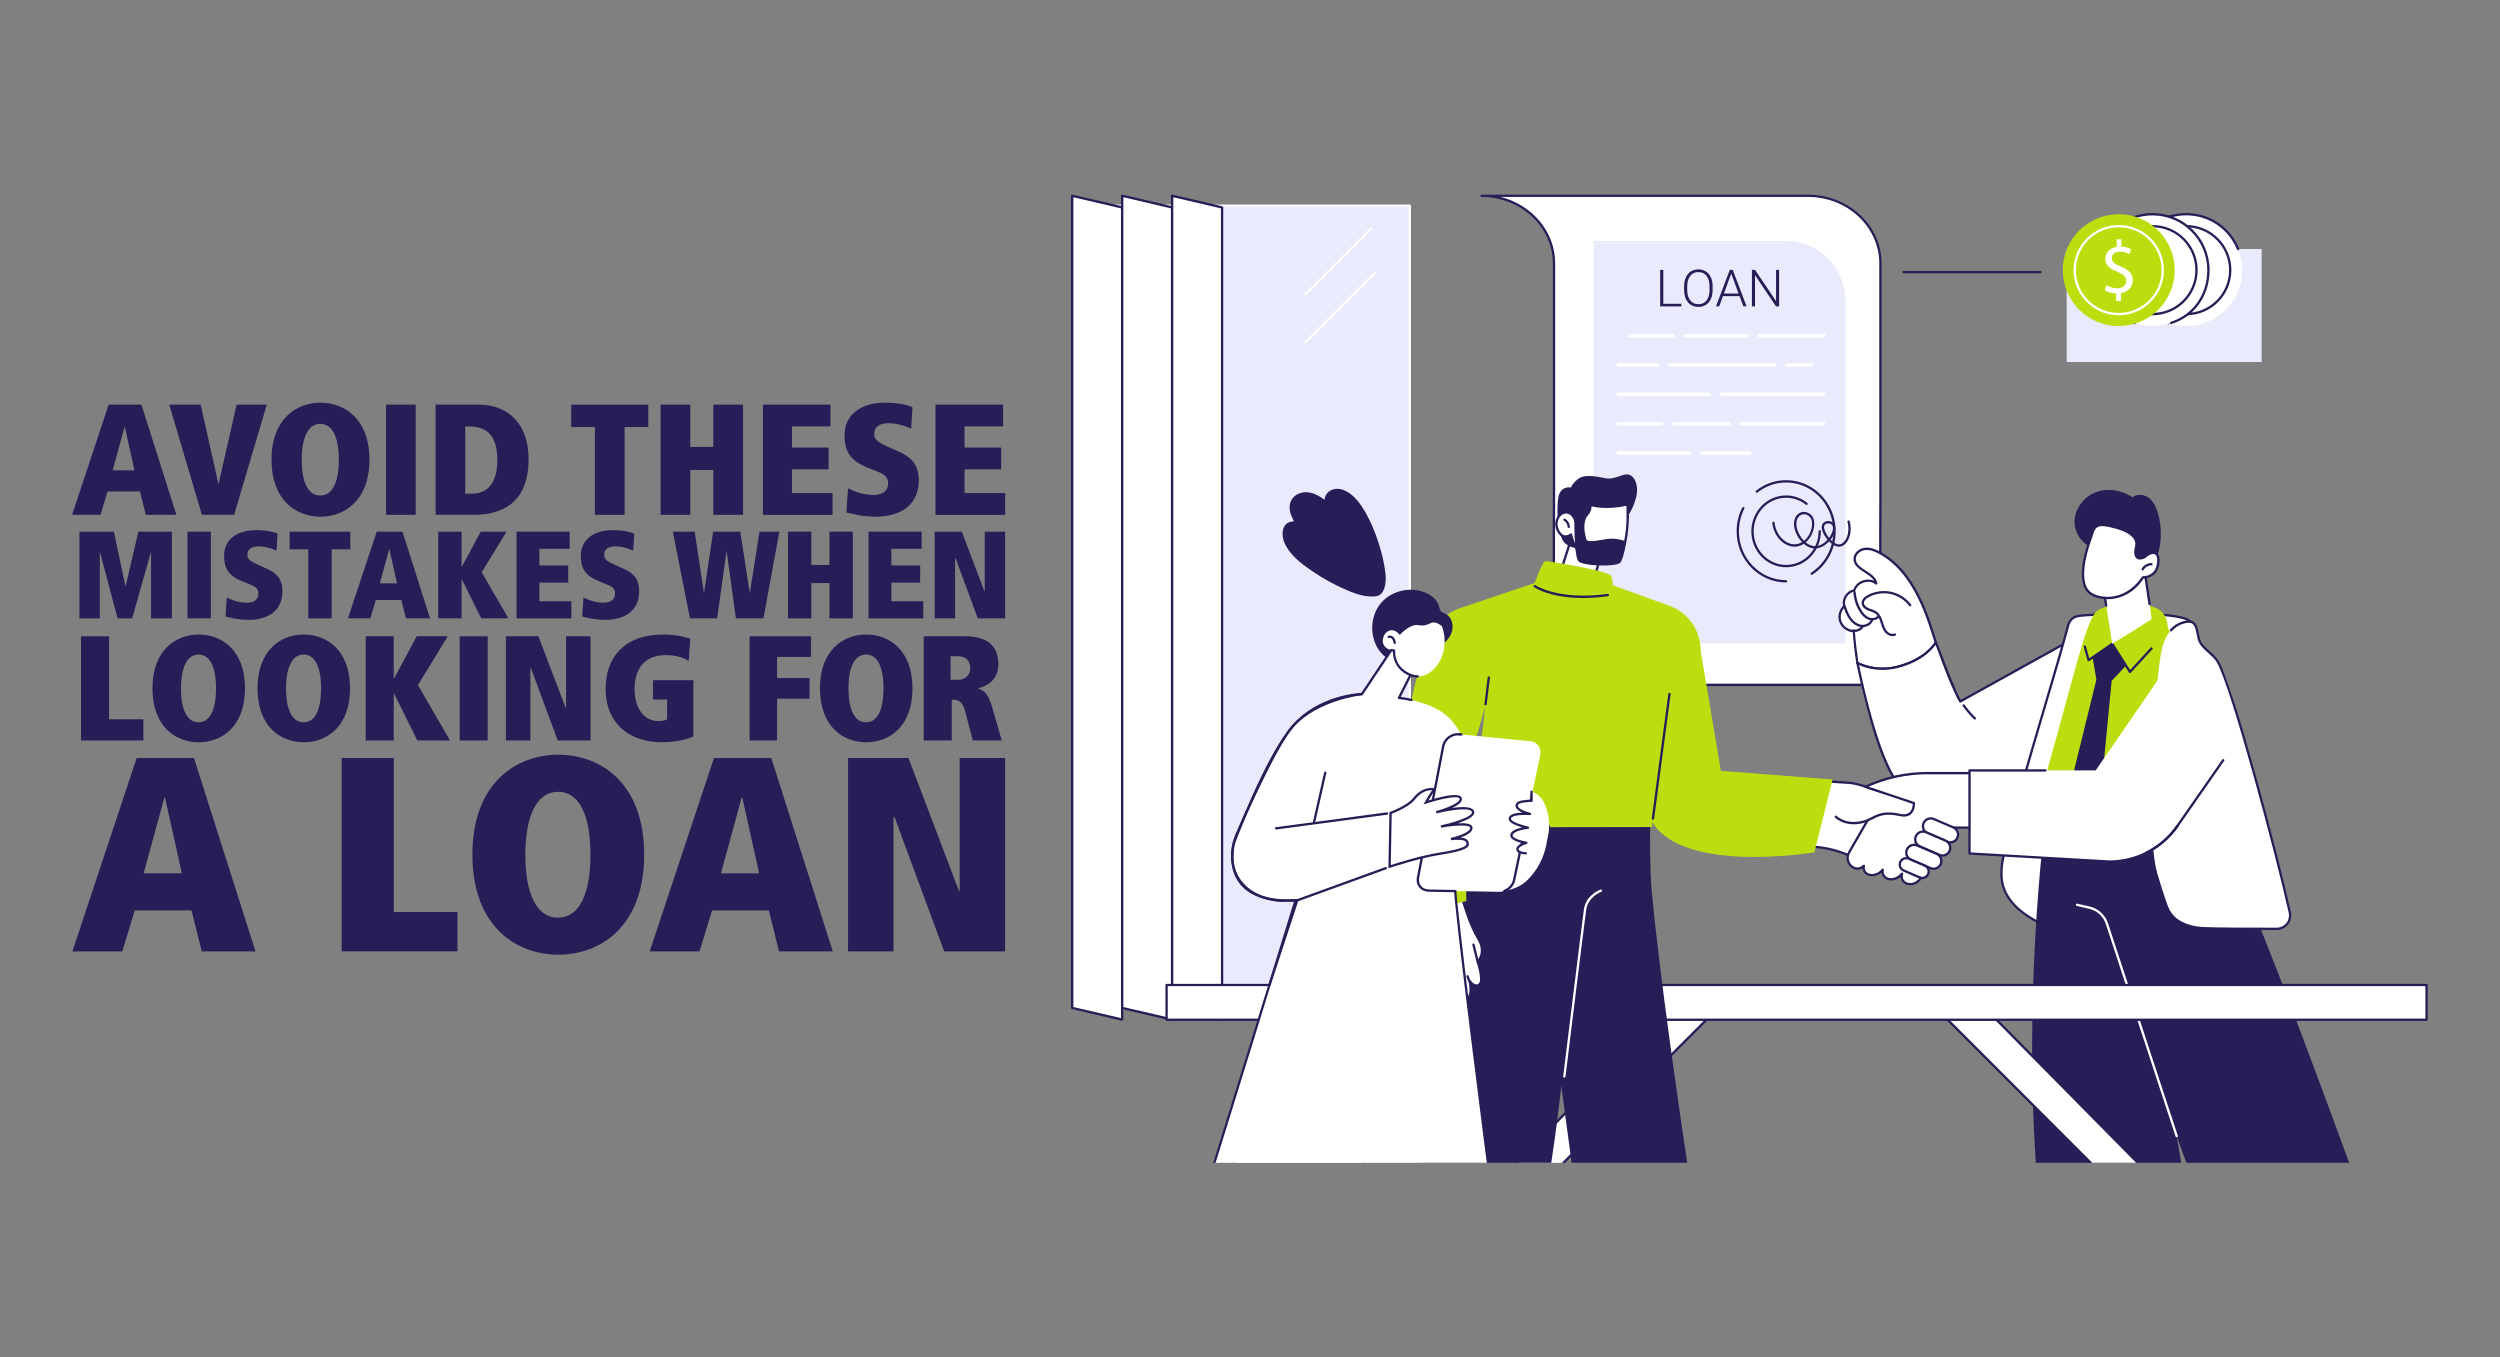 <svg viewBox="0 0 737.28 400.32" xmlns:xlink="http://www.w3.org/1999/xlink" height="5.56in" width="10.24in" xmlns="http://www.w3.org/2000/svg" id="avoid-these-bad-credit-loan-mistakes"><rect x="0" y="0" width="737.28" height="400.32" fill="#808080" stroke="none"/><defs><clipPath id="clippath"><rect style="fill:none; stroke-width:0px;" height="205.21" width="372.31" y="137.71" x="343.71"></rect></clipPath></defs><path style="fill:#fff; stroke-width:0px;" d="m436.94,57.74c11.79,0,21.35,8.93,21.35,19.94v68.84l-.04,10.66v24.86c0,11.01,9.56,19.94,21.35,19.94h96.27c-11.79,0-21.35-8.93-21.35-19.94v-24.86l.04-10.66v-68.84c0-11.01-9.56-19.94-21.35-19.94h-96.27Z"></path><path style="fill:#281d57; stroke-width:0px;" d="m575.88,202.32h-96.27c-11.96,0-21.7-9.1-21.7-20.28v-24.86l.04-10.66v-68.84c0-10.8-9.43-19.59-21.01-19.59-.19,0-.34-.15-.34-.34s.15-.34.34-.34h96.27c11.96,0,21.7,9.1,21.7,20.28v68.84l-.04,10.66v24.86c0,10.8,9.43,19.59,21.01,19.59.19,0,.34.15.34.34s-.15.34-.34.34ZM442.55,58.08c9.25,2.32,16.09,10.22,16.09,19.59v68.84l-.04,10.66v24.86c0,10.8,9.43,19.59,21.01,19.59h90.66c-9.25-2.32-16.09-10.22-16.09-19.59v-24.86l.04-10.66v-68.84c0-10.8-9.43-19.59-21.01-19.59h-90.66Z"></path><path style="fill:#e9eafc; stroke-width:0px;" transform="translate(1014.28 260.74) rotate(180)" d="m470.04,71.06h60.28c7.69,0,13.93,6.24,13.93,13.93v104.7h-56.61c-9.71,0-17.6-7.89-17.6-17.6v-101.03h0Z"></path><path style="fill:#281d57; stroke-width:0px;" d="m535.31,161.78c-1.14,0-2.32-.51-3.35-1.4-.66.42-1.38.7-2.14.8-1.36.18-2.82-.26-4.1-1.26-1.68-1.31-2.8-3.38-3.06-5.69-.02-.19.11-.36.3-.38.19-.02.36.11.38.3.24,2.12,1.27,4.03,2.8,5.22,1.13.88,2.41,1.28,3.58,1.12.6-.08,1.18-.29,1.71-.61-.53-.55-1.01-1.2-1.4-1.94-1.16-2.15-1.28-4.35-.32-5.73.64-.91,1.6-1.36,2.64-1.22,1.09.15,2.1.92,2.44,1.89.55,1.53.22,3.63-.83,5.36-.41.68-.9,1.25-1.45,1.71.9.74,1.9,1.15,2.87,1.13,1.35-.04,2.63-.86,3.57-1.91-1.12-1.34-1.85-3-1.69-4,.12-.78.67-1.33,1.47-1.48.9-.17,1.85.22,2.25.91.49.85.32,2.18-.45,3.56-.19.33-.41.67-.66.99.12.13.25.25.38.37.53.48,1.56,1.24,2.53.97,1.45-.39,2.97-3.15,2.05-6.58-.05-.18.06-.37.24-.42.18-.05.37.06.42.24.96,3.59-.55,6.88-2.54,7.42-.97.26-2.06-.13-3.17-1.13-.12-.11-.25-.23-.37-.35-1.05,1.14-2.48,2.04-4.01,2.08-.03,0-.07,0-.1,0Zm-3.32-10.12c-.67,0-1.27.33-1.7.95-.8,1.15-.66,3.12.36,5.01.39.72.85,1.35,1.37,1.87.52-.42.99-.96,1.38-1.6.95-1.55,1.25-3.43.77-4.77-.26-.74-1.04-1.33-1.89-1.44-.1-.01-.19-.02-.28-.02Zm7.16,2.69c-.1,0-.2,0-.29.03-.29.05-.81.24-.91.91-.11.7.48,2.13,1.46,3.35.2-.26.37-.53.52-.8.64-1.15.82-2.25.46-2.88-.21-.37-.72-.6-1.23-.6Z"></path><path style="fill:#281d57; stroke-width:0px;" d="m526.75,171.77c-8.05,0-14.6-6.76-14.6-15.07,0-2.43.58-4.85,1.66-6.99.09-.17.29-.24.46-.15.17.09.24.29.15.46-1.04,2.05-1.59,4.36-1.59,6.68,0,7.93,6.24,14.39,13.91,14.39.19,0,.34.15.34.34s-.15.34-.34.34Z"></path><path style="fill:#281d57; stroke-width:0px;" d="m534.3,169.54c-.11,0-.22-.06-.29-.16-.1-.16-.06-.37.1-.48,4.1-2.65,6.55-7.21,6.55-12.21,0-7.93-6.24-14.39-13.91-14.39-3.08,0-6,1.02-8.44,2.95-.15.12-.37.09-.48-.06-.12-.15-.09-.37.06-.48,2.56-2.03,5.63-3.1,8.87-3.1,8.05,0,14.6,6.76,14.6,15.07,0,5.23-2.57,10.01-6.87,12.79-.06.04-.12.06-.19.06Z"></path><path style="fill:#281d57; stroke-width:0px;" d="m526.75,167.29c-5.66,0-10.26-4.75-10.26-10.59s4.6-10.59,10.26-10.59c2.28,0,4.44.76,6.24,2.19.15.12.17.33.06.48-.12.15-.33.17-.48.06-1.68-1.33-3.69-2.04-5.82-2.04-5.28,0-9.57,4.44-9.57,9.9s4.29,9.9,9.57,9.9,9.57-4.44,9.57-9.9c0-.19.15-.34.34-.34s.34.15.34.34c0,5.84-4.6,10.59-10.26,10.59Z"></path><path style="fill:#fff; stroke-width:0px;" d="m537.84,99.53h-18.88c-.28,0-.52-.23-.52-.52s.23-.52.52-.52h18.88c.28,0,.52.23.52.52s-.23.52-.52.52Z"></path><path style="fill:#fff; stroke-width:0px;" d="m515.33,99.53h-18.17c-.28,0-.52-.23-.52-.52s.23-.52.52-.52h18.17c.28,0,.52.23.52.52s-.23.52-.52.52Z"></path><path style="fill:#fff; stroke-width:0px;" d="m493.52,99.53h-12.72c-.28,0-.52-.23-.52-.52s.23-.52.52-.52h12.72c.28,0,.52.23.52.52s-.23.52-.52.52Z"></path><path style="fill:#fff; stroke-width:0px;" d="m534.21,108.18h-7.18c-.28,0-.52-.23-.52-.52s.23-.52.52-.52h7.18c.28,0,.52.23.52.52s-.23.52-.52.52Z"></path><path style="fill:#fff; stroke-width:0px;" d="m523.39,108.18h-31.13c-.28,0-.52-.23-.52-.52s.23-.52.52-.52h31.13c.28,0,.52.23.52.52s-.23.52-.52.52Z"></path><path style="fill:#fff; stroke-width:0px;" d="m488.62,108.18h-11.46c-.28,0-.52-.23-.52-.52s.23-.52.52-.52h11.46c.28,0,.52.23.52.52s-.23.52-.52.52Z"></path><path style="fill:#fff; stroke-width:0px;" d="m537.84,116.83h-30.26c-.28,0-.52-.23-.52-.52s.23-.52.52-.52h30.26c.28,0,.52.23.52.52s-.23.52-.52.52Z"></path><path style="fill:#fff; stroke-width:0px;" d="m503.95,116.83h-26.79c-.28,0-.52-.23-.52-.52s.23-.52.52-.52h26.79c.28,0,.52.23.52.52s-.23.52-.52.52Z"></path><path style="fill:#fff; stroke-width:0px;" d="m537.84,125.49h-24.25c-.28,0-.52-.23-.52-.52s.23-.52.52-.52h24.25c.28,0,.52.23.52.52s-.23.52-.52.52Z"></path><path style="fill:#fff; stroke-width:0px;" d="m509.95,125.49h-16.27c-.28,0-.52-.23-.52-.52s.23-.52.52-.52h16.27c.28,0,.52.23.52.52s-.23.52-.52.52Z"></path><path style="fill:#fff; stroke-width:0px;" d="m490.04,125.49h-12.88c-.28,0-.52-.23-.52-.52s.23-.52.52-.52h12.88c.28,0,.52.23.52.52s-.23.52-.52.52Z"></path><path style="fill:#fff; stroke-width:0px;" d="m516.02,134.14h-14.12c-.28,0-.52-.23-.52-.52s.23-.52.52-.52h14.12c.28,0,.52.23.52.52s-.23.52-.52.52Z"></path><path style="fill:#fff; stroke-width:0px;" d="m498.26,134.14h-21.1c-.28,0-.52-.23-.52-.52s.23-.52.52-.52h21.1c.28,0,.52.23.52.52s-.23.52-.52.52Z"></path><path style="fill:#281d57; stroke-width:0px;" d="m490.52,89.59h5.32v.77h-6.23v-10.77h.92v10Z"></path><path style="fill:#281d57; stroke-width:0px;" d="m505.06,85.56c0,.99-.17,1.86-.51,2.61-.34.75-.83,1.33-1.47,1.73-.64.4-1.37.61-2.2.61-1.26,0-2.27-.45-3.05-1.35-.77-.9-1.16-2.11-1.16-3.64v-1.11c0-.98.17-1.85.52-2.61.35-.76.84-1.34,1.48-1.75.64-.41,1.37-.61,2.2-.61s1.56.2,2.19.6c.63.4,1.12.96,1.47,1.69.35.73.53,1.58.54,2.54v1.29Zm-.91-1.17c0-1.3-.29-2.31-.88-3.05-.59-.73-1.39-1.1-2.41-1.1s-1.8.37-2.39,1.11c-.59.74-.89,1.77-.89,3.09v1.12c0,1.28.3,2.29.89,3.04.59.75,1.4,1.12,2.41,1.12s1.83-.37,2.41-1.11c.58-.74.87-1.76.87-3.08v-1.14Z"></path><path style="fill:#281d57; stroke-width:0px;" d="m513.01,87.33h-4.89l-1.11,3.02h-.95l4.08-10.77h.87l4.08,10.77h-.95l-1.12-3.02Zm-4.61-.77h4.32l-2.16-5.86-2.16,5.86Z"></path><path style="fill:#281d57; stroke-width:0px;" d="m524.68,90.36h-.91l-6.19-9.22v9.22h-.92v-10.77h.92l6.2,9.22v-9.22h.9v10.77Z"></path><rect style="fill:#e9eafc; stroke-width:0px;" transform="translate(1276.48 180.22) rotate(180)" height="33.32" width="57.5" y="73.45" x="609.49"></rect><ellipse style="fill:#fff; stroke-width:0px;" ry="16.49" rx="16.51" cy="79.66" cx="644.74"></ellipse><ellipse style="fill:#fff; stroke-width:0px;" ry="12.97" rx="12.98" cy="79.66" cx="644.74"></ellipse><path style="fill:#281d57; stroke-width:0px;" d="m644.74,92.98c-7.35,0-13.33-5.97-13.33-13.31s5.98-13.31,13.33-13.31,13.33,5.97,13.33,13.31-5.98,13.31-13.33,13.31Zm0-25.94c-6.97,0-12.64,5.66-12.64,12.62s5.67,12.62,12.64,12.62,12.64-5.66,12.64-12.62-5.67-12.62-12.64-12.62Z"></path><path style="fill:#281d57; stroke-width:0px;" d="m660.04,73.79c-.14,0-.26-.08-.32-.21-2.49-6.12-8.37-10.07-14.98-10.07-1.57,0-3.12.22-4.6.66-.18.05-.37-.05-.43-.23-.05-.18.05-.37.23-.43,1.55-.46,3.17-.69,4.8-.69,6.89,0,13.02,4.12,15.62,10.49.07.18-.01.38-.19.45-.04.02-.09.03-.13.03Z"></path><path style="fill:#281d57; stroke-width:0px;" d="m639.46,95.64s-.07,0-.11-.02c-6.86-2.31-11.47-8.72-11.47-15.96s4.96-14.04,12.06-16.15c.18-.05.37.05.43.23.05.18-.05.37-.23.43-6.81,2.02-11.57,8.38-11.57,15.49s4.42,13.09,11,15.31c.18.06.28.26.22.44-.05.14-.18.23-.33.23Z"></path><ellipse style="fill:#fff; stroke-width:0px;" ry="16.49" rx="16.51" cy="79.66" cx="634.79"></ellipse><ellipse style="fill:#fff; stroke-width:0px;" ry="12.97" rx="12.98" cy="79.66" cx="634.79"></ellipse><path style="fill:#281d57; stroke-width:0px;" d="m634.79,92.98c-7.35,0-13.33-5.97-13.33-13.31s5.98-13.31,13.33-13.31,13.33,5.97,13.33,13.31-5.98,13.31-13.33,13.31Zm0-25.94c-6.97,0-12.64,5.66-12.64,12.62s5.67,12.62,12.64,12.62,12.64-5.66,12.64-12.62-5.67-12.62-12.64-12.62Z"></path><path style="fill:#281d57; stroke-width:0px;" d="m629.51,95.64s-.07,0-.11-.02c-6.86-2.22-11.48-8.63-11.48-15.96,0-9.28,7.56-16.84,16.86-16.84s16.86,7.55,16.86,16.84c0,7.5-4.4,13.73-11.22,15.88-.18.06-.37-.04-.43-.22-.06-.18.04-.37.22-.43,6.52-2.06,10.74-8.03,10.74-15.22,0-8.91-7.25-16.15-16.17-16.15s-16.17,7.24-16.17,16.15c0,7.03,4.42,13.18,11,15.31.18.06.28.25.22.43-.05.15-.18.24-.33.24Z"></path><ellipse style="fill:#bcde0f; stroke-width:0px;" ry="16.49" rx="16.51" cy="79.66" cx="624.84"></ellipse><path style="fill:#fff; stroke-width:0px;" d="m624.84,92.98c-7.35,0-13.33-5.97-13.33-13.31s5.98-13.31,13.33-13.31,13.33,5.97,13.33,13.31-5.98,13.31-13.33,13.31Zm0-25.94c-6.97,0-12.64,5.66-12.64,12.62s5.67,12.62,12.64,12.62,12.64-5.66,12.64-12.62-5.67-12.62-12.64-12.62Z"></path><path style="fill:#fff; stroke-width:0px;" d="m624.09,88.76v-2.24c-1.29-.02-2.62-.42-3.39-.97l.53-1.48c.8.53,1.95.95,3.19.95,1.57,0,2.64-.91,2.64-2.17s-.86-1.97-2.51-2.64c-2.26-.89-3.66-1.91-3.66-3.83s1.31-3.23,3.35-3.57v-2.24h1.37v2.15c1.33.04,2.24.4,2.88.78l-.55,1.46c-.47-.27-1.38-.75-2.79-.75-1.71,0-2.35,1.02-2.35,1.91,0,1.15.82,1.73,2.75,2.53,2.28.93,3.44,2.08,3.44,4.05,0,1.75-1.22,3.39-3.5,3.77v2.3h-1.4Z"></path><path style="fill:#281d57; stroke-width:0px;" d="m601.74,80.58h-40.35c-.19,0-.34-.15-.34-.34s.15-.34.34-.34h40.35c.19,0,.34.15.34.34s-.15.34-.34.34Z"></path><rect style="fill:#e9eafc; stroke-width:0px;" height="236.74" width="98.97" y="60.66" x="316.8"></rect><path style="fill:#fff; stroke-width:0px;" d="m415.77,297.74h-98.97c-.19,0-.34-.15-.34-.34V60.66c0-.19.15-.34.34-.34h98.97c.19,0,.34.15.34.34v236.74c0,.19-.15.34-.34.34Zm-98.63-.69h98.28V61h-98.28v236.05Z"></path><polygon style="fill:#fff; stroke-width:0px;" points="330.94 300.68 316.2 297.25 316.2 57.74 330.94 61.18 330.94 300.68"></polygon><path style="fill:#281d57; stroke-width:0px;" d="m330.94,301.03s-.05,0-.08,0l-14.74-3.44c-.16-.04-.27-.18-.27-.33V57.74c0-.1.05-.2.13-.27.08-.07.19-.09.29-.07l14.74,3.44c.16.04.27.18.27.33v239.51c0,.1-.05.2-.13.27-.06.05-.14.07-.21.07Zm-14.39-4.05l14.05,3.28V61.45l-14.05-3.28v238.8Z"></path><polygon style="fill:#fff; stroke-width:0px;" points="345.68 300.68 330.94 297.25 330.94 57.74 345.68 61.18 345.68 300.68"></polygon><path style="fill:#281d57; stroke-width:0px;" d="m345.68,301.03s-.05,0-.08,0l-14.74-3.44c-.16-.04-.27-.18-.27-.33V57.74c0-.1.05-.2.13-.27.08-.07.19-.09.29-.07l14.74,3.44c.16.04.27.18.27.33v239.51c0,.1-.05.2-.13.27-.06.05-.14.07-.21.07Zm-14.39-4.05l14.05,3.28V61.45l-14.05-3.28v238.8Z"></path><polygon style="fill:#fff; stroke-width:0px;" points="360.41 300.68 345.68 297.25 345.68 57.74 360.41 61.18 360.41 300.68"></polygon><path style="fill:#281d57; stroke-width:0px;" d="m360.41,301.03s-.05,0-.08,0l-14.74-3.44c-.16-.04-.27-.18-.27-.33V57.74c0-.1.05-.2.13-.27.08-.07.19-.09.29-.07l14.74,3.44c.16.04.27.18.27.33v239.51c0,.1-.05.2-.13.27-.06.05-.14.07-.21.07Zm-14.39-4.05l14.05,3.28V61.45l-14.05-3.28v238.8Z"></path><path style="fill:#fff; stroke-width:0px;" d="m385,87.1c-.09,0-.18-.03-.24-.1-.13-.13-.13-.35,0-.49l19.36-19.36c.13-.13.35-.13.49,0,.13.13.13.35,0,.49l-19.36,19.36c-.07.07-.16.1-.24.1Z"></path><path style="fill:#fff; stroke-width:0px;" d="m385,101.27c-.09,0-.18-.03-.24-.1-.13-.13-.13-.35,0-.49l20.42-20.42c.13-.13.35-.13.49,0s.13.35,0,.49l-20.42,20.42c-.07.07-.16.1-.24.1Z"></path><g style="clip-path:url(#clippath);"><path style="fill:#fff; stroke-width:0px;" d="m550.74,255.41l-1.15-.75c-4.3-2.83-9.25-4.52-14.38-4.91l-27.79-2.12-.03-19.24,37.75,2.46c2.61.17,5.2,1.22,7.68,2.05l3.11,1.04,6.84,11.26-12.02,10.21Z"></path><path style="fill:#281d57; stroke-width:0px;" d="m550.74,255.75c-.07,0-.13-.02-.19-.06l-1.15-.75c-4.24-2.79-9.16-4.47-14.22-4.85l-27.79-2.12c-.18-.01-.32-.16-.32-.34l-.03-19.24c0-.1.04-.19.11-.25.07-.07.16-.1.26-.09l37.75,2.46c2.21.14,4.39.9,6.49,1.63.43.15.86.3,1.28.44l3.11,1.04c.08.03.14.08.18.15l6.84,11.26c.09.14.06.33-.07.44l-12.02,10.21c-.06.05-.14.08-.22.08Zm-42.98-8.44l27.48,2.09c5.18.39,10.21,2.11,14.54,4.96l.93.61,11.6-9.85-6.62-10.9-2.99-1c-.43-.14-.85-.29-1.29-.44-2.06-.72-4.19-1.46-6.31-1.59l-37.38-2.43.03,18.55Z"></path><path style="fill:#fff; stroke-width:0px;" d="m559.56,196.66c6.27-1.6,9.58-4.57,11.33-7.15-.66-2.11-1.32-4.22-2.05-6.3-2.8-8.02-7.06-16.16-14.53-20.21-1.33-.72-2.82-1.31-4.32-1.13-1.5.18-2.97,1.35-3.03,2.86-.13,3.38,5.75,4.02,6.39,7.34-2.06-1.76-5.83-.56-6.49,2.07-2.06.26-3.57,2.63-2.93,4.61-1.26,1.12-1.74,3.05-1.14,4.63.6,1.58,2.23,2.72,3.92,2.73.23,3.16.59,6.3,1.07,9.43,2.73,1.29,6.86,2.37,11.78,1.12Z"></path><path style="fill:#281d57; stroke-width:0px;" d="m555.18,197.57c-3.13,0-5.72-.84-7.55-1.71-.1-.05-.18-.15-.19-.26-.47-3.04-.82-6.11-1.05-9.15-1.72-.14-3.31-1.31-3.92-2.93-.63-1.66-.18-3.62,1.08-4.86-.25-.99-.06-2.08.55-3.03.6-.95,1.5-1.59,2.5-1.78.4-1.25,1.46-2.25,2.88-2.71,1.12-.36,2.25-.31,3.19.11-.57-.97-1.69-1.69-2.79-2.4-1.64-1.06-3.34-2.16-3.26-4.13.07-1.76,1.75-3,3.34-3.19,1.74-.21,3.42.57,4.53,1.17,6.28,3.41,11.08,10.08,14.69,20.4.72,2.07,1.39,4.2,2.04,6.26l.02.05c.03.1.02.21-.04.3-1.63,2.4-4.95,5.61-11.53,7.29-1.58.4-3.08.57-4.46.57Zm-7.09-2.25c2.55,1.17,6.54,2.25,11.39,1.02l.09.33-.09-.33c6.25-1.6,9.45-4.59,11.04-6.87-.63-2.02-1.29-4.11-2-6.13-3.55-10.15-8.25-16.7-14.37-20.02-1.03-.56-2.57-1.28-4.12-1.09-1.27.15-2.68,1.16-2.73,2.53-.06,1.57,1.4,2.52,2.95,3.52,1.52.99,3.1,2.01,3.43,3.74.03.14-.04.29-.17.36-.13.07-.28.06-.4-.04-.88-.75-2.17-.96-3.45-.55-1.28.41-2.21,1.32-2.49,2.44-.03.14-.15.24-.29.26-.88.11-1.7.66-2.23,1.51-.54.84-.69,1.81-.41,2.66.04.13,0,.27-.1.36-1.15,1.02-1.59,2.81-1.05,4.25.54,1.44,2.06,2.49,3.6,2.5.18,0,.33.14.34.32.22,3.06.58,6.16,1.04,9.22Z"></path><path style="fill:#281d57; stroke-width:0px;" d="m558.15,187.63c-.9,0-1.79-.55-2.33-1.24-.58-.76-.87-1.66-1.14-2.54-.04-.14-.09-.28-.13-.42-.29-.89-.69-1.89-1.46-2.46-.42-.31-.92-.48-1.45-.66-.27-.09-.55-.19-.83-.31-1.1-.47-1.77-1.27-1.8-2.14-.03-.88.6-1.72,1.77-2.35,2.09-1.13,4.62-1.49,6.94-.99,2.32.5,4.47,1.88,5.9,3.78.11.15.08.37-.07.48-.15.11-.37.08-.48-.07-1.33-1.77-3.33-3.05-5.5-3.52-2.16-.47-4.52-.14-6.46.92-.54.29-1.43.9-1.41,1.72.02.7.73,1.25,1.38,1.53.25.11.51.2.78.29.56.19,1.13.39,1.63.76.93.69,1.39,1.8,1.71,2.8.05.14.09.28.13.42.26.82.52,1.67,1.03,2.33.53.69,1.5,1.21,2.33.86.17-.07.38,0,.45.18.07.18,0,.38-.18.45-.27.11-.54.16-.81.16Z"></path><path style="fill:#281d57; stroke-width:0px;" d="m552.15,182.95c-.46,0-.92-.1-1.32-.27-.94-.4-1.75-1.19-2.49-2.42-1.02-1.68-1.63-3.61-1.76-5.57-.01-.19.13-.35.32-.37.2,0,.35.13.37.32.13,1.85.7,3.67,1.67,5.26.67,1.1,1.38,1.8,2.18,2.15.82.35,2.01.3,2.63-.48.12-.15.33-.17.48-.06.15.12.17.33.06.48-.53.67-1.33.95-2.12.95Z"></path><path style="fill:#281d57; stroke-width:0px;" d="m549.31,184.96c-.12,0-.24,0-.37-.02-1.28-.14-2.55-.94-3.49-2.21-.84-1.14-1.34-2.53-1.75-3.65-.06-.18.03-.38.21-.44.18-.06.38.03.44.21.5,1.37.93,2.49,1.65,3.47.82,1.11,1.91,1.81,3.01,1.93,1.24.13,2.46-.58,2.79-1.61.06-.18.25-.28.43-.22.18.06.28.25.22.43-.39,1.23-1.73,2.11-3.15,2.11Z"></path><path style="fill:#281d57; stroke-width:0px;" d="m547.05,186.35c-.21,0-.42-.02-.62-.07-.18-.04-.3-.23-.25-.41.04-.18.23-.3.41-.25.87.21,1.85-.19,2.33-.94.1-.16.32-.21.48-.1.16.1.21.32.1.48-.52.81-1.49,1.31-2.45,1.31Z"></path><path style="fill:#fff; stroke-width:0px;" d="m614.75,186.8c-.76-.43-3.83,1.84-4.58,2.26-3.27,1.82-6.54,3.63-9.81,5.45-7.43,4.12-14.85,8.24-22.28,12.36-3.4-5.29-5.3-11.33-7.19-17.36-1.75,2.58-5.06,5.55-11.33,7.15-4.93,1.26-9.05.17-11.78-1.12,1.47,9.53,4.08,18.89,7.78,27.8,1.73,4.17,3.83,8.4,7.44,11.11,3.61,2.7,8.4,3.54,12.87,2.93,4.47-.6,9.71-2.28,13.55-4.65,9.69-5.98,18.12-10.48,22.72-20.86,2.3-5.19,2.04-15.54,2.69-21.18.09-.77.75-3.42-.08-3.9Z"></path><path style="fill:#281d57; stroke-width:0px;" d="m555.18,197.57c-3.13,0-5.72-.84-7.55-1.71-.17-.08-.25-.29-.16-.46.08-.17.29-.25.46-.16,2.54,1.2,6.6,2.36,11.55,1.09,6.38-1.63,9.57-4.71,11.13-7.01.11-.16.32-.2.48-.09.16.11.2.32.09.48-1.63,2.4-4.95,5.61-11.53,7.29-1.58.4-3.08.57-4.46.57Z"></path><path style="fill:#281d57; stroke-width:0px;" d="m573.12,237.92c-3.89,0-7.55-1.11-10.32-3.19-3.67-2.75-5.8-7.03-7.55-11.25-2.57-6.2-5.35-16.09-7.8-27.87-.04-.19.08-.37.27-.41.18-.04.37.08.41.27,2.45,11.73,5.21,21.58,7.77,27.74,1.71,4.13,3.79,8.31,7.33,10.96,3.29,2.46,7.89,3.51,12.62,2.87,4.7-.63,9.84-2.4,13.41-4.6.76-.47,1.52-.93,2.26-1.39,8.65-5.29,16.12-9.86,20.32-19.32,1.61-3.62,1.94-9.76,2.24-15.17.12-2.19.23-4.25.43-5.91.02-.14.05-.35.1-.6.13-.74.47-2.69,0-2.96-.29-.14-1.44.45-3.43,1.75-.36.23-.64.42-.81.52l-32.09,17.81c-.16.09-.36.04-.46-.11-1.45-2.26-4.72-10.85-6.47-15.47-.31-.82-.57-1.5-.75-1.95-.07-.18.02-.38.2-.45.18-.07.38.02.45.2.18.46.43,1.13.75,1.96,1.56,4.1,4.75,12.48,6.24,15.07l31.8-17.65c.16-.09.44-.27.77-.49,2.24-1.47,3.49-2.14,4.15-1.77.82.47.62,2.08.34,3.68-.04.23-.07.42-.09.56-.19,1.63-.3,3.69-.42,5.87-.3,5.47-.64,11.68-2.3,15.41-4.28,9.66-11.84,14.28-20.59,19.63-.75.46-1.5.92-2.26,1.39-3.65,2.25-8.89,4.05-13.68,4.7-.94.13-1.88.19-2.8.19Z"></path><path style="fill:#281d57; stroke-width:0px;" d="m582.41,212.22c-.09,0-.17-.03-.24-.1-1.23-1.18-2.36-2.49-3.34-3.88-.11-.16-.07-.37.08-.48.16-.11.37-.07.48.08.96,1.36,2.05,2.63,3.26,3.78.14.13.14.35.01.49-.07.07-.16.11-.25.11Z"></path><path style="fill:#fff; stroke-width:0px;" d="m612.56,181.73c-1.26.33-2.25,1.31-2.59,2.57-4.99,18.5-14.63,48.48-18.9,67.19-.74,3.26-1.25,6.7-.31,9.9.86,2.92,2.88,5.39,5.25,7.3,2.37,1.91,5.09,3.32,7.79,4.72,3.74-8.46,4.82-30.83,7.82-39.59,2.9-8.48,5.81-16.99,7.65-25.76,1.28-6.15,21.63-5.6,21.45-11.88-.05-1.78,6.34-11.4,5.15-12.86-2.86-3.5-30.85-2.24-33.31-1.59Z"></path><path style="fill:#281d57; stroke-width:0px;" d="m603.8,273.76c-.05,0-.11-.01-.16-.04-2.68-1.39-5.45-2.82-7.85-4.76-2.71-2.19-4.56-4.77-5.36-7.47-.99-3.36-.41-6.98.3-10.07,2.64-11.59,7.26-27.2,11.73-42.3,2.71-9.18,5.28-17.85,7.18-24.9.37-1.38,1.46-2.46,2.84-2.82,2.24-.59,30.64-1.99,33.66,1.71.79.96-.55,3.71-2.85,8.12-1.1,2.11-2.24,4.3-2.22,4.95.1,3.48-5.19,4.91-10.78,6.43-4.96,1.34-10.1,2.74-10.68,5.53-1.84,8.81-4.8,17.45-7.66,25.8-1.35,3.94-2.3,10.62-3.31,17.69-1.21,8.49-2.46,17.26-4.52,21.93-.04.09-.11.15-.2.19-.04.01-.08.02-.11.02Zm8.84-91.69c-1.14.3-2.04,1.19-2.35,2.33-1.9,7.06-4.47,15.73-7.18,24.91-4.46,15.09-9.08,30.69-11.72,42.26-.69,3.01-1.26,6.52-.31,9.73.76,2.56,2.53,5.03,5.13,7.13,2.25,1.82,4.86,3.2,7.41,4.52,1.94-4.66,3.15-13.17,4.33-21.41,1.01-7.1,1.97-13.81,3.34-17.81,2.85-8.34,5.8-16.95,7.64-25.72.67-3.21,6.01-4.66,11.18-6.06,5.09-1.38,10.35-2.81,10.27-5.75-.02-.79.86-2.52,2.3-5.29,1.3-2.5,3.48-6.68,2.93-7.36-2.66-3.26-30.58-2.1-32.96-1.48Z"></path><path style="fill:#281d57; stroke-width:0px;" d="m646.02,358.38c-1.79-9.83-3.28-18.28-4.09-23.3l8.48,23.3h48.01c-16.79-46.4-37.27-101.18-45.68-116.13l-49.38-1.49s-7.89,57.39-1.66,117.63h44.31Z"></path><path style="fill:#fff; stroke-width:0px;" d="m641.94,335.42c-.14,0-.28-.09-.33-.24l-20.59-62.7c-.73-2.22-2.6-3.93-4.88-4.46l-3.68-.85c-.18-.04-.3-.23-.26-.41.04-.18.23-.3.41-.26l3.68.85c2.51.58,4.57,2.46,5.38,4.91l20.59,62.7c.06.18-.04.37-.22.43-.04.01-.07.02-.11.02Z"></path><path style="fill:#bcde0f; stroke-width:0px;" d="m643.01,246.72h-40.56c-2.07,0-3.57-1.97-3.02-3.96,1.27-4.58,3.58-12.94,6.69-24.11,4.82-17.32,7.93-29.51,9.62-33.56,1.68-4.05,1.98-6.24,8.84-6.54,6.33-.28,13.93-1.25,14.68,5.89.15,1.39.9,2.64,2.02,3.47l4.49,3.33-2.77,55.48Z"></path><path style="fill:#281d57; stroke-width:0px;" d="m628.16,198.5s-.02,0-.03,0c-.11,0-.2-.07-.26-.16l-5.04-7.98-6.69,4.62c-.09.06-.21.08-.31.04-.1-.04-.18-.12-.21-.23l-1.11-4.01c-.05-.18.06-.37.24-.42.18-.05.37.06.42.24l.98,3.54,6.58-4.55c.08-.05.17-.07.26-.05.09.02.17.07.22.15l4.99,7.9,6.04-6.58c.13-.14.35-.15.49-.02.14.13.15.35.02.49l-6.34,6.91c-.07.07-.16.11-.25.11Z"></path><path style="fill:#fff; stroke-width:0px;" d="m589.31,227.99h-20.96c-6.28,0-12.49,1.38-18.18,4.03l5.21,1.92-10.04,17.39c-1.69,2.92,1.67,6.28,4.17,4.14.06-.05.11-.1.17-.15-.62,3.01,3.49,3.79,5.57,1.16-.57,2.76,3.18,4.14,5.69,1.18-.91,3.17,3.55,4.42,5.6,1.16,2.16-3.44,8.79-14.76,8.79-14.76h14.36l-.38-16.07Z"></path><path style="fill:#281d57; stroke-width:0px;" d="m563.36,261.09c-.48,0-.94-.1-1.35-.28-.94-.42-1.48-1.23-1.52-2.2-1.44,1.2-3.07,1.28-4.17.74-.83-.4-1.34-1.12-1.45-1.98-1.34,1.14-3.06,1.28-4.18.76-.86-.4-1.36-1.14-1.41-2.06-1.09.66-2.39.56-3.43-.3-1.16-.97-1.81-2.85-.81-4.6l9.83-17.04-4.83-1.78c-.13-.05-.22-.17-.22-.31s.07-.27.2-.33c5.7-2.66,12.04-4.06,18.33-4.06h20.96c.19,0,.34.15.34.34l.38,16.07c0,.09-.03.18-.1.25-.06.07-.15.1-.25.1h-14.16c-.84,1.43-6.7,11.43-8.69,14.6-.91,1.45-2.26,2.07-3.47,2.07Zm-2.41-3.76c.06,0,.11.01.16.04.14.08.21.24.17.4-.31,1.09.07,1.99,1.02,2.42,1.16.52,2.89.16,3.96-1.53,2.13-3.39,8.72-14.64,8.78-14.75.06-.11.17-.17.3-.17h14.01l-.36-15.39h-20.63c-5.91,0-11.87,1.26-17.28,3.65l4.42,1.63c.1.04.17.11.2.21.03.1.03.2-.03.29l-10.04,17.39c-.85,1.48-.26,2.97.65,3.72.73.61,1.9.92,3-.02.05-.04.1-.09.16-.14.11-.1.27-.13.4-.05.13.07.2.22.17.37-.2.97.15,1.74.96,2.11,1.07.5,2.84.23,4-1.24.1-.12.27-.17.41-.1.14.07.22.22.19.38-.2.95.19,1.77,1.03,2.18,1.05.51,2.71.31,4.06-1.29.07-.08.16-.12.26-.12Z"></path><path style="fill:#fff; stroke-width:0px;" d="m568.48,245.74l5.76,2.48c1.16.5,2.51-.03,3.01-1.19.5-1.16-.03-2.51-1.2-3.01l-5.76-2.48c-1.16-.5-2.51.03-3.01,1.19-.5,1.16.03,2.51,1.2,3.01Z"></path><path style="fill:#281d57; stroke-width:0px;" d="m575.15,248.76c-.35,0-.7-.07-1.04-.22l-5.76-2.48c-.65-.28-1.14-.79-1.4-1.45-.26-.65-.25-1.37.03-2.01.58-1.33,2.13-1.95,3.46-1.37l5.76,2.48c.65.28,1.14.79,1.4,1.45.26.65.25,1.37-.03,2.01-.43.99-1.4,1.59-2.42,1.59Zm-5.75-7.06c-.75,0-1.47.44-1.79,1.17-.21.48-.21,1.01-.02,1.49.19.48.56.86,1.04,1.07l5.76,2.48c.99.42,2.13-.03,2.56-1.02.21-.48.21-1.01.02-1.49-.19-.48-.56-.86-1.04-1.07l-5.76-2.48c-.25-.11-.51-.16-.77-.16Z"></path><path style="fill:#fff; stroke-width:0px;" d="m566.19,249.64l5.76,2.48c1.16.5,2.51-.03,3.01-1.19.5-1.16-.03-2.51-1.2-3.01l-5.76-2.48c-1.16-.5-2.51.03-3.01,1.19-.5,1.16.03,2.51,1.2,3.01Z"></path><path style="fill:#281d57; stroke-width:0px;" d="m572.86,252.65c-.35,0-.7-.07-1.04-.22l-5.76-2.48h0c-.65-.28-1.14-.79-1.4-1.45-.26-.65-.25-1.37.03-2.01.58-1.33,2.13-1.95,3.46-1.37l5.76,2.48c.65.28,1.14.79,1.4,1.45s.25,1.37-.03,2.01c-.43.99-1.4,1.59-2.42,1.59Zm-6.53-3.33l5.76,2.48c.99.43,2.13-.03,2.56-1.01.21-.48.21-1.01.02-1.49-.19-.48-.56-.86-1.04-1.07l-5.76-2.48c-.98-.43-2.13.03-2.56,1.01-.21.48-.21,1.01-.02,1.49.19.48.56.86,1.04,1.07Z"></path><path style="fill:#fff; stroke-width:0px;" d="m563.57,253.53l5.76,2.48c1.16.5,2.51-.03,3.01-1.19.5-1.16-.03-2.51-1.2-3.01l-5.76-2.48c-1.16-.5-2.51.03-3.01,1.19-.5,1.16.03,2.51,1.2,3.01Z"></path><path style="fill:#281d57; stroke-width:0px;" d="m570.23,256.55c-.35,0-.7-.07-1.04-.22l-5.76-2.48c-.65-.28-1.14-.79-1.4-1.45-.26-.65-.25-1.37.03-2.01.58-1.33,2.13-1.95,3.46-1.37l5.76,2.48c.65.28,1.14.79,1.4,1.45.26.65.25,1.37-.03,2.01-.43.99-1.4,1.59-2.42,1.59Zm-5.75-7.06c-.75,0-1.47.44-1.79,1.17-.21.48-.21,1.01-.02,1.49.19.48.56.86,1.04,1.07l5.76,2.48c.99.43,2.13-.03,2.56-1.01.21-.48.21-1.01.02-1.49-.19-.48-.56-.86-1.04-1.07l-5.76-2.48c-.25-.11-.51-.16-.77-.16Z"></path><path style="fill:#fff; stroke-width:0px;" d="m561.4,256.72l4.75,2.05c.96.41,2.07-.03,2.48-.98s-.03-2.07-.99-2.48l-4.75-2.05c-.96-.41-2.07.03-2.48.98s.03,2.07.99,2.48Z"></path><path style="fill:#281d57; stroke-width:0px;" d="m566.9,259.26c-.29,0-.59-.06-.88-.18l-4.75-2.05h0c-.55-.24-.97-.67-1.19-1.23-.22-.55-.21-1.16.03-1.71.49-1.13,1.8-1.65,2.93-1.16l4.75,2.05c.55.24.97.67,1.19,1.23.22.55.21,1.16-.03,1.71-.36.84-1.19,1.35-2.05,1.35Zm-5.36-2.86l4.75,2.05c.78.34,1.69-.02,2.03-.81.16-.38.17-.8.02-1.18-.15-.38-.44-.68-.82-.85l-4.75-2.05c-.78-.34-1.69.02-2.03.81-.16.38-.17.8-.02,1.18.15.38.44.68.82.85Z"></path><path style="fill:#fff; stroke-width:0px;" d="m552.11,233.01l12.03,3.86s.27,4.42-4.08,3.46c-6.12-1.36-7.37,1.11-10.6,1.98-5.27,1.42-8.05-1.47-8.05-1.47l10.7-7.83Z"></path><path style="fill:#281d57; stroke-width:0px;" d="m546.68,243.1c-3.55,0-5.43-1.9-5.53-2-.13-.14-.13-.35,0-.49.14-.13.35-.13.49,0,.11.11,2.75,2.76,7.82,1.4.93-.25,1.68-.63,2.47-1.03,1.93-.98,3.93-1.98,8.44-.98,1.19.26,2.12.13,2.74-.41.85-.72.97-2,.98-2.51l-12.09-4.03c-.18-.06-.28-.25-.22-.43.06-.18.25-.28.44-.22l12.33,4.11c.13.04.23.17.23.31,0,.09.12,2.17-1.22,3.31-.8.68-1.92.87-3.34.55-4.27-.95-6.07-.04-7.98.93-.79.4-1.61.81-2.6,1.08-1.09.29-2.08.41-2.97.41Z"></path><polygon style="fill:#281d57; stroke-width:0px;" points="617.13 193.89 618.25 200.43 606.36 248.77 610.49 260.54 618.09 249.08 622.76 200.8 627.02 196.27 622.79 190.03 617.13 193.89"></polygon><path style="fill:#fff; stroke-width:0px;" d="m653.31,194.3c-2.11-2.11-4.19-3.13-4.88-6.04-.47-1.95-.56-4.76-2.56-4.94,0,0-4.03-.45-6.8,4.19-1.39,2.32-1.8,5.09-2.16,7.77-2.38,17.45-4.21,44.15-1,61.46.46,2.48,2.31,12.94,7.87,15.6,3.55,1.7,8.03,1.34,11.96,1.34s17.84,1.43,18.88-1.33c.2-.54.86-.9.79-2.25-1.82-8.19-8.35-34.4-13.03-50.44-3.3-11.34-5.78-22.07-9.07-25.36Z"></path><path style="fill:#281d57; stroke-width:0px;" d="m670.42,274.26c-7.18,0-18.43-.03-21.08-.21-2.34-.16-8.01-1.02-10.21-5.53-1-2.05-6.05-18.1-5.98-20.55,0-.19.18-.34.35-.33.19,0,.34.16.33.35-.07,2.3,4.96,18.28,5.91,20.23,1.42,2.9,5.02,4.83,9.63,5.15,2.76.19,15.02.22,22.09.21,1.09,0,2.11-.49,2.8-1.34.68-.85.94-1.95.71-3.02-3.15-14.47-16.95-66.92-21.26-73.99-.62-1.02-1.57-1.86-2.49-2.68-1.33-1.18-2.71-2.4-3.14-4.2-.09-.36-.16-.74-.23-1.14-.32-1.68-.65-3.41-2.03-3.54-.04,0-2.87-.27-5.32,2.45-.13.14-.34.15-.49.03-.14-.13-.15-.34-.03-.49,2.69-2.99,5.77-2.68,5.9-2.67,1.89.17,2.28,2.25,2.63,4.09.07.39.14.76.23,1.11.38,1.59,1.62,2.68,2.93,3.85.96.85,1.95,1.73,2.62,2.84,4.34,7.12,18.18,59.7,21.34,74.2.28,1.27-.03,2.58-.85,3.59-.82,1.01-2.03,1.6-3.34,1.6-.34,0-.69,0-1.06,0Z"></path><path style="fill:#fff; stroke-width:0px;" d="m639.18,196.46l-21.13,30.74h-37.22v24.49l41.04,2.37c.12,0,.24.01.35,0,7.94-.06,15.37-3.96,19.91-10.48l12.41-17.8c7.49-10.75,3.24-25.67-8.8-30.86l-.5-.22c-2.18-.94-4.72-.21-6.06,1.75Z"></path><path style="fill:#281d57; stroke-width:0px;" d="m632.99,251.84c-.13,0-.25-.07-.31-.19-.08-.17-.02-.38.15-.46,3.6-1.8,6.72-4.49,9.02-7.79l13.52-19.4c.11-.16.32-.19.48-.09.16.11.19.32.09.48l-13.52,19.4c-2.36,3.39-5.57,6.16-9.27,8.01-.05.02-.1.04-.15.04Z"></path><path style="fill:#281d57; stroke-width:0px;" d="m622.05,254.42l-41.24-2.38c-.18-.01-.32-.16-.32-.34v-24.49c0-.19.15-.34.34-.34h22.39c.19,0,.34.15.34.34s-.15.34-.34.34h-22.04v23.83l40.89,2.36c7.87,0,15.28-3.86,19.79-10.34.11-.16.32-.19.48-.09.16.11.19.32.09.48-4.64,6.66-12.26,10.63-20.37,10.63Z"></path><path style="fill:#281d57; stroke-width:0px;" d="m636.38,151.31c-.49-1.68-1.25-3.37-2.63-4.44-1.38-1.07-3.51-1.34-4.85-.21-3.17-2.17-7.41-2.86-10.97-1.44-3.57,1.43-6.23,5.08-6.12,8.92.11,3.84,3.23,7.47,7.05,7.82.61,3.33,3.74,5.85,7.09,6.37,3.02.47,8.89-.54,10.09-3.82,1.51-4.13,1.58-9,.36-13.2Z"></path><path style="fill:#fff; stroke-width:0px;" d="m620.43,174.04l2.5,15.84s11.51-7.16,11.6-7.27c.08-.11-1.96-13.59-1.96-13.59,0,0-2.66-4.45-12.14,5.02Z"></path><path style="fill:#fff; stroke-width:0px;" d="m616.21,159.8s-4.3,11.32,0,14.97c2.55,2.16,10.61,3.3,15.76-4.49,0,0,3.57.17,4.38-3.47.81-3.65-1.01-5.02-3.96-2.46,0,0-3.57,1.82-2.39-3.24.51-2.2-1.37-4.21-5.49-5.4-7.45-2.15-6.76-.27-8.3,4.09Z"></path><path style="fill:#281d57; stroke-width:0px;" d="m621.53,176.71c-2.44,0-4.47-.78-5.54-1.68-4.42-3.75-.3-14.82-.1-15.35.21-.58.38-1.13.53-1.61,1.09-3.52,1.74-4.55,8.2-2.68,4.21,1.22,6.3,3.33,5.73,5.8-.36,1.53-.29,2.58.19,2.96.52.41,1.49,0,1.68-.08,1.48-1.28,2.8-1.68,3.71-1.14.93.55,1.21,2,.78,3.96-.75,3.37-3.73,3.71-4.53,3.74-2.9,4.29-6.47,5.61-8.98,5.97-.57.08-1.12.12-1.66.12Zm-1.58-21.55c-1.92,0-2.25,1.09-2.88,3.11-.15.49-.32,1.05-.54,1.64,0,0,0,0,0,0-.04.11-4.16,11.13-.1,14.58,1.18,1,3.7,1.83,6.65,1.41,2.39-.34,5.82-1.63,8.6-5.82.07-.1.18-.16.3-.15.13,0,3.29.11,4.03-3.2.36-1.63.19-2.83-.46-3.22-.62-.37-1.72.04-2.94,1.1-.02.02-.04.03-.07.05-.06.03-1.52.76-2.45.03-.73-.57-.87-1.77-.43-3.65.48-2.07-1.43-3.89-5.25-4.99-2.08-.6-3.48-.89-4.47-.89Zm-3.74,4.64h0,0Z"></path><path style="fill:#281d57; stroke-width:0px;" d="m631.9,168.23c-.06,0-.12-.01-.17-.05-.16-.09-.22-.3-.13-.47.58-1.02,1.72-1.67,2.89-1.67h.01c.19,0,.34.16.34.35,0,.19-.15.34-.34.34,0,0,0,0-.01,0-.92,0-1.84.53-2.29,1.33-.06.11-.18.17-.3.17Z"></path><path style="fill:#281d57; stroke-width:0px;" d="m633.62,178.4s-.71-4.82-1.21-8.12c-.03-.19.1-.36.29-.39.19-.03.36.1.39.29.5,3.31,1.21,8.13,1.21,8.13l-.68.1Z"></path><path style="fill:#281d57; stroke-width:0px;" d="m621.14,178.92c-.17,0-.31-.12-.34-.29l-.35-2.22c-.03-.19.1-.36.29-.39.19-.03.36.1.39.29l.35,2.22c.03.19-.1.36-.29.39-.02,0-.04,0-.05,0Z"></path><polygon style="fill:#fff; stroke-width:0px;" points="645.71 358.38 578.64 290.49 571.39 297.74 632.02 358.38 645.71 358.38"></polygon><path style="fill:#281d57; stroke-width:0px;" d="m645.71,358.72h-13.68c-.09,0-.18-.04-.24-.1l-60.64-60.64c-.13-.13-.13-.35,0-.49l7.26-7.26c.06-.06.15-.1.24-.1h0c.09,0,.18.04.24.1l67.07,67.89c.1.1.13.25.07.37-.05.13-.18.21-.32.21Zm-13.54-.69h12.72l-66.24-67.06-6.77,6.77,60.29,60.29Z"></path><polygon style="fill:#fff; stroke-width:0px;" points="445.61 358.38 506.25 297.74 498.99 290.49 431.92 358.38 445.61 358.38"></polygon><path style="fill:#281d57; stroke-width:0px;" d="m445.61,358.72h-13.68c-.14,0-.26-.08-.32-.21-.05-.13-.02-.28.07-.37l67.07-67.89c.06-.07.15-.1.24-.1h0c.09,0,.18.04.24.1l7.26,7.26c.13.13.13.35,0,.49l-60.64,60.64c-.06.06-.15.1-.24.1Zm-12.86-.69h12.72l60.29-60.29-6.77-6.77-66.24,67.06Z"></path><rect style="fill:#fff; stroke-width:0px;" height="10.26" width="371.58" y="290.49" x="344.03"></rect><path style="fill:#281d57; stroke-width:0px;" d="m715.62,301.09h-371.58c-.19,0-.34-.15-.34-.34v-10.26c0-.19.15-.34.34-.34h371.58c.19,0,.34.15.34.34v10.26c0,.19-.15.34-.34.34Zm-371.24-.69h370.9v-9.57h-370.9v9.57Z"></path><path style="fill:#fff; stroke-width:0px;" d="m463.94,157.15c-.06.17-3.97,12.3-3.97,12.3l10.78,10.66-.41-9.9,2.52-9.92-8.92-3.14Z"></path><path style="fill:#281d57; stroke-width:0px;" d="m470.76,180.45c-.09,0-.18-.03-.24-.1l-10.78-10.66c-.09-.09-.13-.23-.09-.35.16-.5,3.91-12.13,3.97-12.3.03-.09.09-.16.17-.2.08-.04.18-.05.27-.02l8.92,3.14c.17.06.26.24.22.41l-2.5,9.87.41,9.84c0,.14-.08.27-.2.33-.04.02-.09.03-.14.03Zm-10.39-11.1l10.01,9.9-.37-9.02s0-.07.01-.1l2.44-9.62-8.3-2.92c-.58,1.8-3.33,10.33-3.79,11.76Z"></path><path style="fill:#281d57; stroke-width:0px;" d="m479.75,152.45s1.64-1.59,2.72-5.61c1.08-4.02-.74-7.31-3.06-6.91-2.32.4-3.63,1.59-6.12,1.08-2.49-.51-5.72-1.13-7.54,0-1.81,1.13-2.49,2.78-2.49,2.78,0,0-2.15-.57-3.29,1.59-1.13,2.15-.96,12.52,1.53,14.79s7.76,2.1,10.54-.23c2.78-2.32,7.71-7.48,7.71-7.48Z"></path><path style="fill:#fff; stroke-width:0px;" d="m479.94,148.76s.48,5.66-.64,10.87c-1.12,5.2-5.79,7.56-9.43,6.26-4.78-1.7-6.14-6.36-6.56-8.24,0,0-1.88,1.54-3.33-.36-1.79-2.36-.86-5.04.73-5.88,1.59-.84,3.36.14,3.92,2.38,0,0,1.4-1.32,4.29-4.94,4.82,1.45,11.01-.09,11.01-.09Z"></path><path style="fill:#281d57; stroke-width:0px;" d="m471.93,166.58c-.74,0-1.48-.12-2.17-.37-3.29-1.17-5.64-4.01-6.67-8.01-.39.21-.99.45-1.66.37-.66-.08-1.24-.44-1.72-1.07-.9-1.19-1.24-2.57-.94-3.89.25-1.1.92-2.04,1.79-2.5.78-.41,1.63-.45,2.4-.1.81.36,1.46,1.13,1.84,2.14.6-.62,1.88-2.03,3.87-4.51.09-.11.23-.15.37-.11,4.68,1.4,10.77-.08,10.83-.09.1-.02.2,0,.28.05.08.06.13.15.14.25,0,.06.47,5.77-.64,10.97-.57,2.64-2.06,4.75-4.19,5.95-1.11.62-2.33.94-3.52.94Zm-8.62-9.28s.08,0,.11.02c.11.04.2.13.22.25.64,2.84,2.26,6.53,6.34,7.99,1.63.58,3.5.39,5.13-.52,1.96-1.09,3.33-3.04,3.86-5.49.93-4.31.74-9,.66-10.37-1.44.31-6.4,1.22-10.57.06-2.78,3.46-4.13,4.74-4.18,4.8-.09.08-.21.11-.33.08-.12-.03-.21-.13-.24-.25-.27-1.08-.87-1.9-1.63-2.24-.58-.26-1.2-.23-1.8.08-.7.37-1.24,1.13-1.44,2.04-.25,1.12.04,2.3.82,3.32.36.48.78.75,1.25.8.84.1,1.58-.5,1.59-.5.06-.05.14-.08.22-.08Z"></path><path style="fill:#281d57; stroke-width:0px;" d="m462.66,155.71c-.17,0-.32-.13-.34-.31-.14-1.31-1.06-1.8-1.1-1.82-.17-.09-.24-.29-.15-.46.09-.17.29-.24.46-.15.05.03,1.3.67,1.47,2.36.02.19-.12.36-.31.38-.01,0-.02,0-.04,0Z"></path><path style="fill:#281d57; stroke-width:0px;" d="m469.01,147s1.21,2.89-.64,4.9c-1.85,2.01-.96,5.63-.56,7.08.4,1.45,5.1-.13,7.44-.13s4.37.83,4.37.83c0,0-.72,4.96-1.77,6.25-1.05,1.29-11,1.1-12.37-.43-1.37-1.53-1.19-13.65-1.19-13.65l4.72-4.85Z"></path><path style="fill:#281d57; stroke-width:0px;" d="m454.93,358.38c.3-1.95.59-3.7.86-5.18,2.92-16.33,4.66-32.94,4.66-32.94,0,0,2.26,17.07,5.15,38.12h34.27c-4.88-32.31-10.66-72.61-12.77-95.72-1.07-11.66,0-37.32,0-37.32,0,0-35.76-17.1-47.81,6.61-6.77,13.32-15.95,74.94-22.71,126.43h38.35Z"></path><path style="fill:#fff; stroke-width:0px;" d="m461.34,317.81s-.03,0-.04,0c-.19-.02-.32-.19-.3-.38.06-.45,5.55-45.24,6.12-49.27.61-4.24,4.71-5.75,4.89-5.81.18-.06.37.03.44.21.06.18-.03.38-.21.44-.04.01-3.89,1.44-4.44,5.26-.58,4.03-6.07,48.81-6.12,49.26-.02.17-.17.3-.34.3Z"></path><path style="fill:#fff; stroke-width:0px;" d="m431.16,264.52s2.1,7.87,4.76,12.17-.13,6.95-.13,6.95c0,0,.92,2.41,1.05,4.94.13,2.53-2.02,2.65-3.41.76,0,0,1.12,4.75-1.01,5.18-1.59.32-3.41-2.65-3.41-2.65,0,0,.31,2.96-1.72,2.76-1.64-.17-3.34-4.4-3.34-4.4,0,0,0,2.62-2.02,1.39-2.15-1.31-3.33-5.06-4.09-9.11-.76-4.05-1.58-14.55-1.58-14.55l14.9-3.43Z"></path><path style="fill:#281d57; stroke-width:0px;" d="m427.48,294.98c-.08,0-.15,0-.23-.01-1.3-.13-2.53-2.27-3.17-3.6-.12.31-.32.6-.62.77-.46.26-1.03.18-1.71-.23-1.92-1.17-3.27-4.13-4.24-9.34-.75-4.02-1.57-14.48-1.58-14.59-.01-.17.1-.32.27-.36l14.9-3.43c.18-.04.36.07.41.25.02.08,2.12,7.87,4.72,12.08,2.39,3.86.55,6.53-.02,7.21.23.64.89,2.68,1,4.84.06,1.2-.36,2.04-1.15,2.32-.63.22-1.39.02-2.08-.5.15,1.1.23,2.75-.39,3.71-.27.41-.63.67-1.09.76-1.21.24-2.44-1.01-3.16-1.93-.07.54-.24,1.17-.66,1.58-.31.31-.71.47-1.19.47Zm-3.54-5.1c.14,0,.27.08.32.22.63,1.56,2.01,4.08,3.05,4.19.37.04.65-.05.86-.26.52-.52.52-1.71.48-2.12-.02-.16.08-.31.23-.36.15-.05.32,0,.4.15.47.77,1.94,2.72,3.05,2.5.27-.05.48-.21.65-.46.67-1.04.3-3.46.1-4.31-.04-.16.04-.32.19-.39.15-.07.32-.02.42.11.63.86,1.5,1.32,2.1,1.1.48-.17.73-.77.69-1.64-.12-2.45-1.02-4.81-1.03-4.83-.05-.13-.02-.28.08-.37.1-.1,2.54-2.53.07-6.52-2.38-3.85-4.28-10.4-4.71-11.94l-14.28,3.29c.14,1.73.87,10.62,1.55,14.22.92,4.93,2.21,7.83,3.93,8.88.31.19.74.38,1.02.22.39-.22.48-1.04.48-1.32,0-.16.12-.31.28-.34.02,0,.04,0,.07,0Z"></path><path style="fill:#281d57; stroke-width:0px;" d="m435.79,283.98c-.15,0-.29-.1-.33-.26l-1.26-5.06c-.05-.18.07-.37.25-.42.18-.05.37.07.42.25l1.26,5.06c.05.18-.07.37-.25.42-.03,0-.06.01-.08.01Z"></path><path style="fill:#281d57; stroke-width:0px;" d="m433.41,289.69s-.01,0-.02,0c-.25-.01-.4-.1-.92-1.67-.06-.18.04-.37.22-.43.18-.06.38.04.43.22.28.83.42,1.14.48,1.24.15.09.21.28.14.44-.06.12-.19.21-.33.21Z"></path><path style="fill:#281d57; stroke-width:0px;" d="m429,292.21c-.11,0-.23-.06-.29-.16-.05-.08-1.2-1.94-1.84-3.85-.06-.18.04-.37.22-.43.18-.06.37.04.43.22.61,1.84,1.76,3.69,1.77,3.71.1.16.05.37-.11.47-.06.04-.12.05-.18.05Z"></path><path style="fill:#281d57; stroke-width:0px;" d="m423.95,290.56c-.13,0-.25-.07-.31-.19l-.91-1.77c-.09-.17-.02-.38.15-.46.17-.09.38-.02.46.15l.91,1.77c.09.17.02.38-.15.46-.05.03-.1.04-.16.04Z"></path><path style="fill:#bcde0f; stroke-width:0px;" d="m507.51,227.36l-5.93-35.24c-.04-6.94-4.26-11.43-8.73-13.28l-17.2-6.24c-.05-1.08-.2-2.21-.59-2.84-.89-1.43-18.18-4.28-19.25-4.28-.82,0-2.47,4.39-3.2,6.44l-21.78,7.35c-3.98,1.24-7.23,4.15-8.9,7.97-3.47,7.92-5.48,18.07-7.42,27.88-1.67,8.43-1.84,17.96-1.34,26.54l1.55,28.17,17.73-4.09-.65-35.99,6.24-21.39-4.29,35.63,53.49-.09.05-1.43c9.31,15.37,47.8,8.9,47.8,8.9l5.38-21.49-32.95-2.54Z"></path><path style="fill:#281d57; stroke-width:0px;" d="m438.11,208.04s-.03,0-.04,0c-.19-.02-.32-.19-.3-.38l.96-7.87c.02-.19.19-.32.38-.3.19.02.32.19.3.38l-.96,7.87c-.02.17-.17.3-.34.3Z"></path><path style="fill:#281d57; stroke-width:0px;" d="m487.48,241.75s-.03,0-.05,0c-.19-.02-.32-.2-.3-.39l4.87-36.74c.02-.19.2-.32.39-.3.19.02.32.2.3.39l-4.87,36.74c-.02.17-.17.3-.34.3Z"></path><path style="fill:#281d57; stroke-width:0px;" d="m466.88,176.36c-9.74,0-14.25-3.05-14.48-3.21-.16-.11-.19-.32-.09-.48.11-.16.32-.19.48-.09.07.05,6.8,4.56,21.33,2.57.19-.03.36.11.39.29.03.19-.11.36-.29.39-2.71.37-5.15.53-7.33.53Z"></path><path style="fill:#fff; stroke-width:0px;" d="m396.37,358.38c3.06-8.81,6.04-16.75,8.5-22.15l-32.84-8.47-15.79,30.62h40.13Z"></path><path style="fill:#281d57; stroke-width:0px;" d="m396.37,358.72h-40.13c-.12,0-.23-.06-.29-.16-.06-.1-.07-.23-.01-.34l15.79-30.62c.07-.14.24-.21.39-.18l32.84,8.47c.1.03.18.09.22.18.04.09.04.2,0,.29-2.23,4.9-5.09,12.34-8.49,22.12-.05.14-.18.23-.32.23Zm-39.56-.69h39.32c3.29-9.44,6.07-16.7,8.26-21.58l-32.17-8.3-15.41,29.87Z"></path><polygon style="fill:#fff; stroke-width:0px;" points="438.09 358.38 435.65 345.11 402.19 344.7 403.05 358.38 438.09 358.38"></polygon><path style="fill:#281d57; stroke-width:0px;" d="m438.09,358.72h-35.04c-.18,0-.33-.14-.34-.32l-.86-13.68c0-.1.03-.19.09-.26.07-.07.15-.11.25-.11l33.46.41c.16,0,.3.12.33.28l2.44,13.27c.02.1,0,.2-.07.28-.07.08-.16.12-.26.12Zm-34.71-.69h34.3l-2.32-12.59-32.8-.41.82,12.99Z"></path><path style="fill:#fff; stroke-width:0px;" d="m439.4,262.96s6.78,1.45,11.54-3.4c6.79-6.92,5.87-15.74,5.87-15.74l-14.99,2.96-2.42,16.18Z"></path><path style="fill:#281d57; stroke-width:0px;" d="m441.74,263.5c-1.44,0-2.39-.19-2.42-.2l-.32-.07,2.5-16.74,15.6-3.08.04.37c0,.09.86,9.06-5.97,16.02-3.06,3.12-6.96,3.69-9.44,3.69Zm-1.96-.82c1.38.2,6.92.71,10.9-3.36,5.81-5.93,5.87-13.35,5.8-15.09l-14.37,2.83-2.33,15.61Z"></path><path style="fill:#fff; stroke-width:0px;" d="m377.37,265.65l4.73-.14s-23.27,75.48-28.76,92.87h87.48c-2.65-20.48-11.87-92.24-11.71-97.07.19-5.64,10.53-28.96,10.53-28.96,0,0-7.73-15.18-11.28-19.56-4.89-6.02-15.8-6.96-15.8-6.96l-10.91-1.13s-12.98,1.32-20.31,9.4c-4,4.41-10.96,19.1-16.47,31.56-4.07,9.21.23,18.82,12.49,19.99Z"></path><path style="fill:#281d57; stroke-width:0px;" d="m441.21,358.72h-88.34l.14-.45c5.2-16.49,26.65-86.06,28.61-92.41l-4.27.12h-.02c-5.77-.55-10.22-3.04-12.55-7-2.24-3.82-2.32-8.73-.22-13.47,5.28-11.95,12.44-27.14,16.53-31.65,7.34-8.09,20.4-9.5,20.53-9.51h.03s.03,0,.03,0l10.91,1.13c.06,0,1.58.14,3.75.62.19.04.3.22.26.41-.04.19-.23.3-.41.26-2.13-.47-3.65-.61-3.67-.61l-10.88-1.13c-.74.08-13.08,1.6-20.06,9.29-4.03,4.44-11.14,19.56-16.41,31.47-2.01,4.54-1.94,9.22.19,12.84,2.21,3.77,6.47,6.13,12,6.66l5.19-.15-.14.46c-.23.75-22.95,74.42-28.62,92.43h86.62c-2.85-22.01-11.82-91.94-11.66-96.74.19-5.64,10.14-28.14,10.56-29.09.08-.17.28-.25.45-.17.17.08.25.28.17.45-.1.23-10.32,23.32-10.5,28.84-.16,4.78,8.92,75.47,11.71,97.02l.05.39Z"></path><path style="fill:#281d57; stroke-width:0px;" d="m382.6,265.85c-.14,0-.27-.09-.32-.23-.06-.18.03-.38.21-.44l26.08-9.47c.18-.06.38.03.44.21.06.18-.03.38-.21.44l-26.08,9.47s-.08.02-.12.02Z"></path><path style="fill:#281d57; stroke-width:0px;" d="m376.34,244.63c-.17,0-.32-.13-.34-.3-.03-.19.11-.36.3-.39l32.7-4.37c.19-.03.36.11.39.3.03.19-.11.36-.3.39l-32.7,4.37s-.03,0-.05,0Z"></path><path style="fill:#281d57; stroke-width:0px;" d="m387.53,242.82s-.05,0-.08,0c-.19-.04-.3-.23-.26-.41l3.3-14.59c.04-.19.23-.3.41-.26.19.04.3.23.26.41l-3.3,14.59c-.04.16-.18.27-.34.27Z"></path><path style="fill:#fff; stroke-width:0px;" d="m442.17,263l-20.77-.35c-2.17-.04-3.62-1.73-3.23-3.79l7.43-38.78c.41-2.17,2.55-3.75,4.74-3.54l21.02,2.06c2.02.2,3.3,2.03,2.87,4.08l-7.71,36.83c-.41,1.96-2.35,3.52-4.36,3.48Z"></path><path style="fill:#281d57; stroke-width:0px;" d="m429.18,263.13h0l-7.78-.13c-1.18-.02-2.21-.49-2.88-1.32-.64-.79-.88-1.81-.68-2.88l7.43-38.78c.45-2.34,2.75-4.05,5.12-3.81.19.02.33.19.31.38-.02.19-.18.33-.38.31-2.03-.2-3.99,1.26-4.37,3.26l-7.43,38.78c-.17.87.02,1.69.54,2.32.54.67,1.38,1.05,2.36,1.06l7.78.13c.19,0,.34.16.34.35,0,.19-.16.34-.34.34Z"></path><path style="fill:#281d57; stroke-width:0px;" d="m443.67,263.08c-.14,0-.27-.09-.32-.22-.07-.18.02-.38.2-.44,1.33-.5,2.37-1.66,2.64-2.96l5.38-25.67c.04-.19.22-.3.41-.27.19.04.3.22.27.41l-5.38,25.67c-.32,1.53-1.53,2.89-3.07,3.47-.04.01-.08.02-.12.02Z"></path><path style="fill:#281d57; stroke-width:0px;" d="m430.97,216.95s-.02,0-.03,0l-.62-.06c-.19-.02-.33-.19-.31-.38.02-.19.18-.33.38-.31l.62.06c.19.02.33.19.31.38-.02.18-.17.31-.34.31Z"></path><path style="fill:#fff; stroke-width:0px;" d="m410.1,239.74l-.3,15.86s8.31-2.81,14.92-3.85c7.92-1.25,8.79-2.28,7.81-3.74-.74-1.09-4.62-.57-4.62-.57,0,0,6.44-1.38,5.99-3.46-.39-1.81-8.96-.23-8.96-.23,0,0,10.07-2.1,9.48-4.37-.63-2.42-10.85.18-10.85.18,0,0,7.98-2.14,7.2-4.19-.7-1.85-10.23,1.28-10.23,1.28,0,0,1.26-2.31,2.45-3.88,0,0-3.14-.81-5.93,2.76-1.87,2.39-6.95,4.2-6.95,4.2Z"></path><path style="fill:#281d57; stroke-width:0px;" d="m409.45,256.09l.31-16.59.22-.08s5-1.8,6.79-4.08c2.89-3.7,6.15-2.92,6.28-2.88l.5.13-.31.41c-.74.98-1.52,2.27-1.99,3.07,2.92-.91,9.13-2.61,9.82-.81.12.32.1.66-.07,1-.38.74-1.5,1.44-2.76,2.02,2.93-.42,6.11-.5,6.51,1.03.08.32.02.64-.17.95-.61.98-2.63,1.86-4.67,2.53,2.13-.1,4.1.09,4.32,1.13.08.37,0,.73-.22,1.08-.55.85-1.98,1.53-3.31,2,.91.07,1.76.3,2.12.82.14.21.57.85.28,1.52-.41.93-1.98,1.76-8.32,2.75-6.51,1.02-14.78,3.81-14.86,3.84l-.46.16Zm.99-16.1l-.29,15.14c1.84-.6,8.84-2.82,14.51-3.71,3.12-.49,7.33-1.27,7.8-2.35.06-.15.1-.38-.22-.86-.43-.63-2.77-.63-4.29-.42l-.12-.68c1.29-.28,4.81-1.26,5.6-2.49.13-.2.17-.38.13-.56-.19-.89-4.58-.7-8.56.03l-.13-.67c2.22-.46,8.18-2,9.13-3.53.13-.2.11-.34.09-.42-.37-1.44-6.33-.62-10.44.42l-.17-.67c1.69-.45,6.22-1.93,6.92-3.29.11-.21.08-.35.04-.44-.36-.95-5.37.03-9.8,1.49l-.83.27.42-.76c.05-.09,1.06-1.94,2.13-3.45-.96-.05-3.07.19-5.04,2.71-1.7,2.18-5.85,3.84-6.88,4.23Z"></path><path style="fill:#fff; stroke-width:0px;" d="m456.71,241.07s-.22-2-1.42-4.49-3.62-3.12-3.62-3.12v2.67s-3.65.05-4.18.85c-.77,1.15.63,2.18,3.72,3.03,0,0-5.44-.43-5.93,1.2-.48,1.63,5.33,2.85,5.33,2.85,0,0-4.56.47-4.86,2.12-.3,1.65,4.4,2.32,4.4,2.32,0,0-3.01.85-2.61,2.12.41,1.27,3.9,1.01,3.9,1.01,0,0,6.51-.52,5.26-10.58Z"></path><path style="fill:#281d57; stroke-width:0px;" d="m449.97,251.99s-.02,0-.02,0c-1.57-.11-2.49-.52-2.72-1.24-.1-.3-.06-.61.09-.9.28-.53.96-.94,1.57-1.22-1.12-.26-2.66-.75-3.24-1.55-.21-.29-.29-.61-.23-.94.21-1.19,2.07-1.82,3.51-2.13-1.42-.41-3.31-1.11-3.85-2.01-.17-.28-.21-.58-.13-.86.34-1.13,2.35-1.44,4.04-1.5-1.1-.48-1.75-1-1.97-1.58-.11-.28-.16-.73.18-1.24.53-.79,2.97-.96,4.12-.99v-2.34c0-.19.16-.34.35-.34h0c.19,0,.34.15.34.34v2.67c0,.19-.16.34-.34.34-1.66.02-3.63.29-3.89.7-.2.3-.16.5-.11.62.14.37.79,1.1,3.63,1.89.17.05.28.22.25.39-.03.17-.19.3-.37.28-2.14-.17-5.29.02-5.57.96-.02.06-.03.17.06.32.58.98,3.82,1.85,5.02,2.1.17.03.28.19.27.35,0,.17-.14.31-.31.32-1.66.17-4.37.82-4.55,1.84-.03.14,0,.28.11.42.62.85,3.1,1.38,4,1.51.16.02.28.16.29.32.01.16-.09.31-.25.35-.53.15-1.98.68-2.33,1.32-.07.13-.08.24-.04.36.13.41.9.69,2.11.77.19.01.33.18.32.37-.01.18-.16.32-.34.32Z"></path><path style="fill:#281d57; stroke-width:0px;" d="m427.82,182.51c-.23-.43-.56-.82-.94-1.12-.47-.37-1.03-.52-1.55-.81-.54-.3-.7-.84-.85-1.4-.16-.58-.33-1.14-.65-1.66-.62-1-1.57-1.77-2.59-2.32-1.94-1.05-4.21-1.45-6.4-1.22-2.2.23-4.31,1.05-6.06,2.41-1.8,1.4-3.06,3.38-3.67,5.58-1.25,4.47.24,9.96,4.41,12.41,2.32,1.36,5.18,1.43,7.72.72,1.33-.37,2.6-.95,3.8-1.63,1.07-.6,2.2-1.27,2.99-2.22.05-.06.09-.12.14-.18,1.84-1.37,3.81-3.07,4.16-5.47.15-1.05.01-2.15-.5-3.08Z"></path><path style="fill:#281d57; stroke-width:0px;" d="m408.56,169c-.34-3.13-1.13-6.25-2.11-9.23-.97-2.96-2.19-5.89-3.73-8.61-1.38-2.43-3.24-5.04-5.79-6.34-1.22-.62-2.68-.89-3.99-.41-1.22.44-2.13,1.47-2.29,2.78,0,.07,0,.15,0,.22-2.15-1.59-4.69-2.89-7.38-1.92-1.36.49-2.45,1.54-2.81,2.97-.39,1.58.12,3.23.82,4.65.11.22.22.43.34.64-.52.02-1.04.1-1.51.3-1.08.45-1.66,1.49-1.82,2.61-.37,2.57,1.16,5.07,2.81,6.91,1.94,2.17,4.41,3.9,6.83,5.49,2.6,1.71,5.34,3.22,8.19,4.5,2.84,1.28,5.98,2.55,9.16,2.34.68-.05,1.34-.2,1.88-.65.52-.43.82-1.06,1.05-1.68.53-1.45.55-3.04.38-4.55Z"></path><path style="fill:#fff; stroke-width:0px;" d="m410.93,190.78l-9.28,13.92s5.39,20.31,9.03,20.56,1.88-19.43,1.88-19.43l5.89-11.66-7.52-3.39Z"></path><path style="fill:#281d57; stroke-width:0px;" d="m374.39,290.83s-.07,0-.11-.02c-.18-.06-.28-.25-.22-.43l8.05-24.5c-7.88.37-13.41-1.38-16.45-5.19-4.06-5.09-2.14-11.93-2.05-12.22.1-.28,9.49-25.42,17.47-34.6,7.5-8.63,18.81-9.44,20.38-9.51l9.18-13.77c.09-.14.28-.19.43-.12l7.52,3.39c.09.04.15.11.18.2.03.09.03.19-.02.27l-5.89,11.66c-.09.17-.29.24-.46.15-.17-.09-.24-.29-.15-.46l5.73-11.34-6.93-3.12-9.12,13.67c-.06.09-.17.15-.28.15-.12,0-12.23.28-20.06,9.29-7.9,9.08-17.24,34.11-17.34,34.36-.01.04-1.89,6.77,1.94,11.58,2.95,3.7,8.46,5.35,16.37,4.9.12,0,.22.04.29.13.07.09.09.21.05.32l-8.21,24.98c-.05.14-.18.24-.33.24Z"></path><path style="fill:#fff; stroke-width:0px;" d="m425.2,184.64s1.51,3.28.48,7.6c-1.03,4.31-5.23,8.95-10.16,6.64-4.94-2.31-4.37-7.01-4.37-7.01,0,0-3-.15-3.33-2.52s2.4-5.26,5-2.11c0,0,2.96-3.32,5.45-2.88,3.94.7,3.43-2.34,6.93.27Z"></path><path style="fill:#281d57; stroke-width:0px;" d="m418.08,199.83h0c-.9-.01-1.82-.23-2.71-.65-4.31-2.02-4.6-5.84-4.58-7.01-.15-.02-.35-.06-.57-.11-.18-.05-.3-.23-.25-.42.05-.18.23-.3.42-.25.44.11.77.13.78.13.1,0,.18.05.24.12.06.07.09.17.08.26-.02.18-.47,4.48,4.17,6.65.8.38,1.62.57,2.43.58.19,0,.34.16.34.35,0,.19-.16.34-.34.34Z"></path><path style="fill:#281d57; stroke-width:0px;" d="m411.33,189.93c-.17,0-.31-.12-.34-.29-.12-.71-.36-1.19-.7-1.4-.31-.19-.62-.1-.63-.1-.18.05-.37-.04-.43-.22-.06-.18.04-.37.22-.43.22-.07.72-.12,1.19.16.53.32.87.95,1.03,1.88.03.19-.1.36-.28.4-.02,0-.04,0-.06,0Z"></path></g><path style="fill:#281d57; stroke-width:0px;" d="m41.28,144.94h-9.55l-2.1,6.89h-8.38l10.8-32.51h9.64l10.34,32.51h-9.03l-1.72-6.89Zm-4.47-19h-.09l-3.49,12.76h6.43l-2.84-12.76Z"></path><path style="fill:#281d57; stroke-width:0px;" d="m49.9,119.32h9.27l5.22,23.29h.09l5.31-23.29h8.9l-9.64,32.51h-9.5l-9.64-32.51Z"></path><path style="fill:#281d57; stroke-width:0px;" d="m94.51,118.76c7.08,0,14.44,4.75,14.44,16.81s-7.36,16.81-14.44,16.81-14.44-4.75-14.44-16.81,7.36-16.81,14.44-16.81Zm-.09,27.38h.05c3.68,0,5.45-4.14,5.45-10.57s-1.77-10.57-5.45-10.57-5.5,4.24-5.5,10.57,1.77,10.57,5.45,10.57Z"></path><path style="fill:#281d57; stroke-width:0px;" d="m113.84,119.32h8.76v32.51h-8.76v-32.51Z"></path><path style="fill:#281d57; stroke-width:0px;" d="m128.46,119.32h12.53c9.55,0,14.9,6.38,14.9,16.07,0,11.27-5.96,16.44-16.25,16.44h-11.18v-32.51Zm8.76,26.27h1.91c5.03,0,7.54-3.59,7.54-9.87,0-8.34-4-9.97-8.76-9.97h-.7v19.84Z"></path><path style="fill:#281d57; stroke-width:0px;" d="m175.45,125.94h-6.99v-6.61h22.73v6.61h-6.99v25.89h-8.76v-25.89Z"></path><path style="fill:#281d57; stroke-width:0px;" d="m210.37,138.6h-6.8v13.23h-8.76v-32.51h8.76v12.48h6.8v-12.48h8.76v32.51h-8.76v-13.23Z"></path><path style="fill:#281d57; stroke-width:0px;" d="m224.99,119.32h19.93v6.43h-11.36v6.24h10.8v6.43h-10.8v6.99h11.97v6.43h-20.54v-32.51Z"></path><path style="fill:#281d57; stroke-width:0px;" d="m250.09,144c1.07.61,4.24,1.96,7.36,1.96,3.31,0,4.47-1.44,4.47-3.49s-1.44-2.75-3.96-3.73l-1.91-.75c-5.36-2.1-6.99-4.98-6.99-9.59,0-6.15,4.94-9.64,11.83-9.64,2.47,0,5.54.23,8.2,1.3l-.37,6.38c-1.54-.79-4.19-1.63-6.71-1.63s-4.19,1.07-4.19,3.07c0,1.68.84,2.42,3.73,3.73l3.91,1.77c2.93,1.35,5.5,3.4,5.5,8.24,0,7.13-5.12,10.76-12.71,10.76-3.91,0-7.03-.84-8.66-1.26l.51-7.13Z"></path><path style="fill:#281d57; stroke-width:0px;" d="m275.89,119.32h19.93v6.43h-11.36v6.24h10.8v6.43h-10.8v6.99h11.97v6.43h-20.54v-32.51Z"></path><path style="fill:#281d57; stroke-width:0px;" d="m29.51,162.95h-.07v19.42h-6.01v-25.57h10.15l3.41,16.05h.07l3.74-16.05h9.89v25.57h-6.15v-19.42h-.07l-5.5,19.42h-4.29l-5.17-19.42Z"></path><path style="fill:#281d57; stroke-width:0px;" d="m55.3,156.79h6.89v25.57h-6.89v-25.57Z"></path><path style="fill:#281d57; stroke-width:0px;" d="m66.88,176.21c.84.48,3.33,1.54,5.79,1.54,2.6,0,3.52-1.14,3.52-2.75s-1.14-2.16-3.11-2.93l-1.5-.59c-4.21-1.65-5.5-3.92-5.5-7.55,0-4.84,3.88-7.58,9.31-7.58,1.94,0,4.36.18,6.45,1.03l-.29,5.02c-1.21-.62-3.3-1.28-5.28-1.28s-3.3.84-3.3,2.42c0,1.32.66,1.9,2.93,2.93l3.08,1.39c2.31,1.06,4.32,2.67,4.32,6.48,0,5.61-4.03,8.46-10,8.46-3.08,0-5.53-.66-6.81-.99l.4-5.61Z"></path><path style="fill:#281d57; stroke-width:0px;" d="m90.92,162h-5.5v-5.2h17.88v5.2h-5.5v20.37h-6.89v-20.37Z"></path><path style="fill:#281d57; stroke-width:0px;" d="m118.36,176.94h-7.51l-1.65,5.42h-6.59l8.5-25.57h7.58l8.13,25.57h-7.11l-1.36-5.42Zm-3.52-14.95h-.07l-2.75,10.04h5.06l-2.23-10.04Z"></path><path style="fill:#281d57; stroke-width:0px;" d="m136.2,170.82h-.07v11.54h-6.89v-25.57h6.89v10.37h.07l5.57-10.37h7.62l-7.33,11.98,7.88,13.59h-8.02l-5.72-11.54Z"></path><path style="fill:#281d57; stroke-width:0px;" d="m152.33,156.79h15.68v5.06h-8.94v4.91h8.5v5.06h-8.5v5.5h9.42v5.06h-16.16v-25.57Z"></path><path style="fill:#281d57; stroke-width:0px;" d="m172.08,176.21c.84.48,3.33,1.54,5.79,1.54,2.6,0,3.52-1.14,3.52-2.75s-1.14-2.16-3.11-2.93l-1.5-.59c-4.21-1.65-5.5-3.92-5.5-7.55,0-4.84,3.88-7.58,9.31-7.58,1.94,0,4.36.18,6.45,1.03l-.29,5.02c-1.21-.62-3.3-1.28-5.28-1.28s-3.3.84-3.3,2.42c0,1.32.66,1.9,2.93,2.93l3.08,1.39c2.31,1.06,4.32,2.67,4.32,6.48,0,5.61-4.03,8.46-10,8.46-3.08,0-5.53-.66-6.81-.99l.4-5.61Z"></path><path style="fill:#281d57; stroke-width:0px;" d="m214.32,162.65h-.07l-2.75,19.71h-8.02l-5.06-25.57h6.45l2.71,17.95h.07l2.67-17.95h7.99l2.78,17.95h.07l2.82-17.95h5.86l-4.69,25.57h-8.13l-2.71-19.71Z"></path><path style="fill:#281d57; stroke-width:0px;" d="m244.62,171.96h-5.35v10.4h-6.89v-25.57h6.89v9.82h5.35v-9.82h6.89v25.57h-6.89v-10.4Z"></path><path style="fill:#281d57; stroke-width:0px;" d="m256.13,156.79h15.68v5.06h-8.94v4.91h8.5v5.06h-8.5v5.5h9.42v5.06h-16.16v-25.57Z"></path><path style="fill:#281d57; stroke-width:0px;" d="m281.81,164.63h-.15v17.73h-6.01v-25.57h7.99l6.7,17.62h.07v-17.62h6.01v25.57h-8.06l-6.56-17.73Z"></path><path style="fill:#281d57; stroke-width:0px;" d="m23.89,187.66h8.27v24.47h10.12v6.25h-18.39v-30.72Z"></path><path style="fill:#281d57; stroke-width:0px;" d="m58.61,187.13c6.69,0,13.64,4.49,13.64,15.89s-6.95,15.89-13.64,15.89-13.64-4.49-13.64-15.89,6.95-15.89,13.64-15.89Zm-.09,25.88h.04c3.48,0,5.15-3.92,5.15-9.99s-1.67-9.99-5.15-9.99-5.19,4-5.19,9.99,1.67,9.99,5.15,9.99Z"></path><path style="fill:#281d57; stroke-width:0px;" d="m89.59,187.13c6.69,0,13.64,4.49,13.64,15.89s-6.95,15.89-13.64,15.89-13.64-4.49-13.64-15.89,6.95-15.89,13.64-15.89Zm-.09,25.88h.04c3.48,0,5.15-3.92,5.15-9.99s-1.67-9.99-5.15-9.99-5.19,4-5.19,9.99,1.67,9.99,5.15,9.99Z"></path><path style="fill:#281d57; stroke-width:0px;" d="m116.21,204.51h-.09v13.86h-8.27v-30.72h8.27v12.45h.09l6.69-12.45h9.15l-8.8,14.39,9.46,16.33h-9.64l-6.86-13.86Z"></path><path style="fill:#281d57; stroke-width:0px;" d="m135.56,187.66h8.27v30.72h-8.27v-30.72Z"></path><path style="fill:#281d57; stroke-width:0px;" d="m156.6,197.07h-.18v21.3h-7.22v-30.72h9.59l8.05,21.17h.09v-21.17h7.22v30.72h-9.68l-7.88-21.3Z"></path><path style="fill:#281d57; stroke-width:0px;" d="m192.55,200.59h11.93v16.59c-1.76.88-5.37,1.72-9.29,1.72-9.46,0-16.59-5.46-16.59-15.71,0-9.29,5.46-16.06,16.99-16.06,4,0,6.69.79,7.97,1.23l-.44,6.56c-1.58-1.01-3.92-1.72-6.73-1.72-6.38,0-9.24,4.05-9.24,10.03s3.04,9.42,6.91,9.42c1.06,0,2.02-.13,2.68-.53v-5.81h-4.18v-5.72Z"></path><path style="fill:#281d57; stroke-width:0px;" d="m221.06,187.66h18.13v6.07h-10.03v6.25h9.59v6.07h-9.59v12.32h-8.1v-30.72Z"></path><path style="fill:#281d57; stroke-width:0px;" d="m255.46,187.13c6.69,0,13.64,4.49,13.64,15.89s-6.95,15.89-13.64,15.89-13.64-4.49-13.64-15.89,6.95-15.89,13.64-15.89Zm-.09,25.88h.04c3.48,0,5.15-3.92,5.15-9.99s-1.67-9.99-5.15-9.99-5.19,4-5.19,9.99,1.67,9.99,5.15,9.99Z"></path><path style="fill:#281d57; stroke-width:0px;" d="m284.6,209.66c-.79-2.95-2.16-3.3-3.48-3.3h-.44v12.01h-8.27v-30.72h12.28c6.2,0,9.73,2.6,9.73,8.27,0,4.53-3.21,6.38-5.9,7.04v.13c1.76.57,2.9,1.41,4.14,5.68l2.77,9.59h-8.54l-2.29-8.71Zm-1.85-9.2c1.76,0,3.39-1.32,3.39-3.3,0-2.11-1.1-3.61-3.52-3.61h-2.29v6.91h2.42Z"></path><path style="fill:#281d57; stroke-width:0px;" d="m56.49,268.49h-16.75l-3.68,12.09h-14.71l18.95-57.02h16.91l18.14,57.02h-15.85l-3.02-12.09Zm-7.84-33.33h-.16l-6.13,22.39h11.27l-4.98-22.39Z"></path><path style="fill:#281d57; stroke-width:0px;" d="m100.77,223.55h15.36v45.42h18.79v11.6h-34.15v-57.02Z"></path><path style="fill:#281d57; stroke-width:0px;" d="m164.65,222.57c12.42,0,25.33,8.33,25.33,29.49s-12.91,29.49-25.33,29.49-25.33-8.33-25.33-29.49,12.91-29.49,25.33-29.49Zm-.16,48.04h.08c6.45,0,9.56-7.27,9.56-18.55s-3.1-18.55-9.56-18.55-9.64,7.43-9.64,18.55,3.1,18.55,9.56,18.55Z"></path><path style="fill:#281d57; stroke-width:0px;" d="m226.74,268.49h-16.75l-3.68,12.09h-14.71l18.95-57.02h16.91l18.14,57.02h-15.85l-3.02-12.09Zm-7.84-33.33h-.16l-6.13,22.39h11.27l-4.98-22.39Z"></path><path style="fill:#281d57; stroke-width:0px;" d="m263.83,241.03h-.33v39.54h-13.4v-57.02h17.81l14.95,39.3h.16v-39.3h13.4v57.02h-17.97l-14.62-39.54Z"></path></svg>